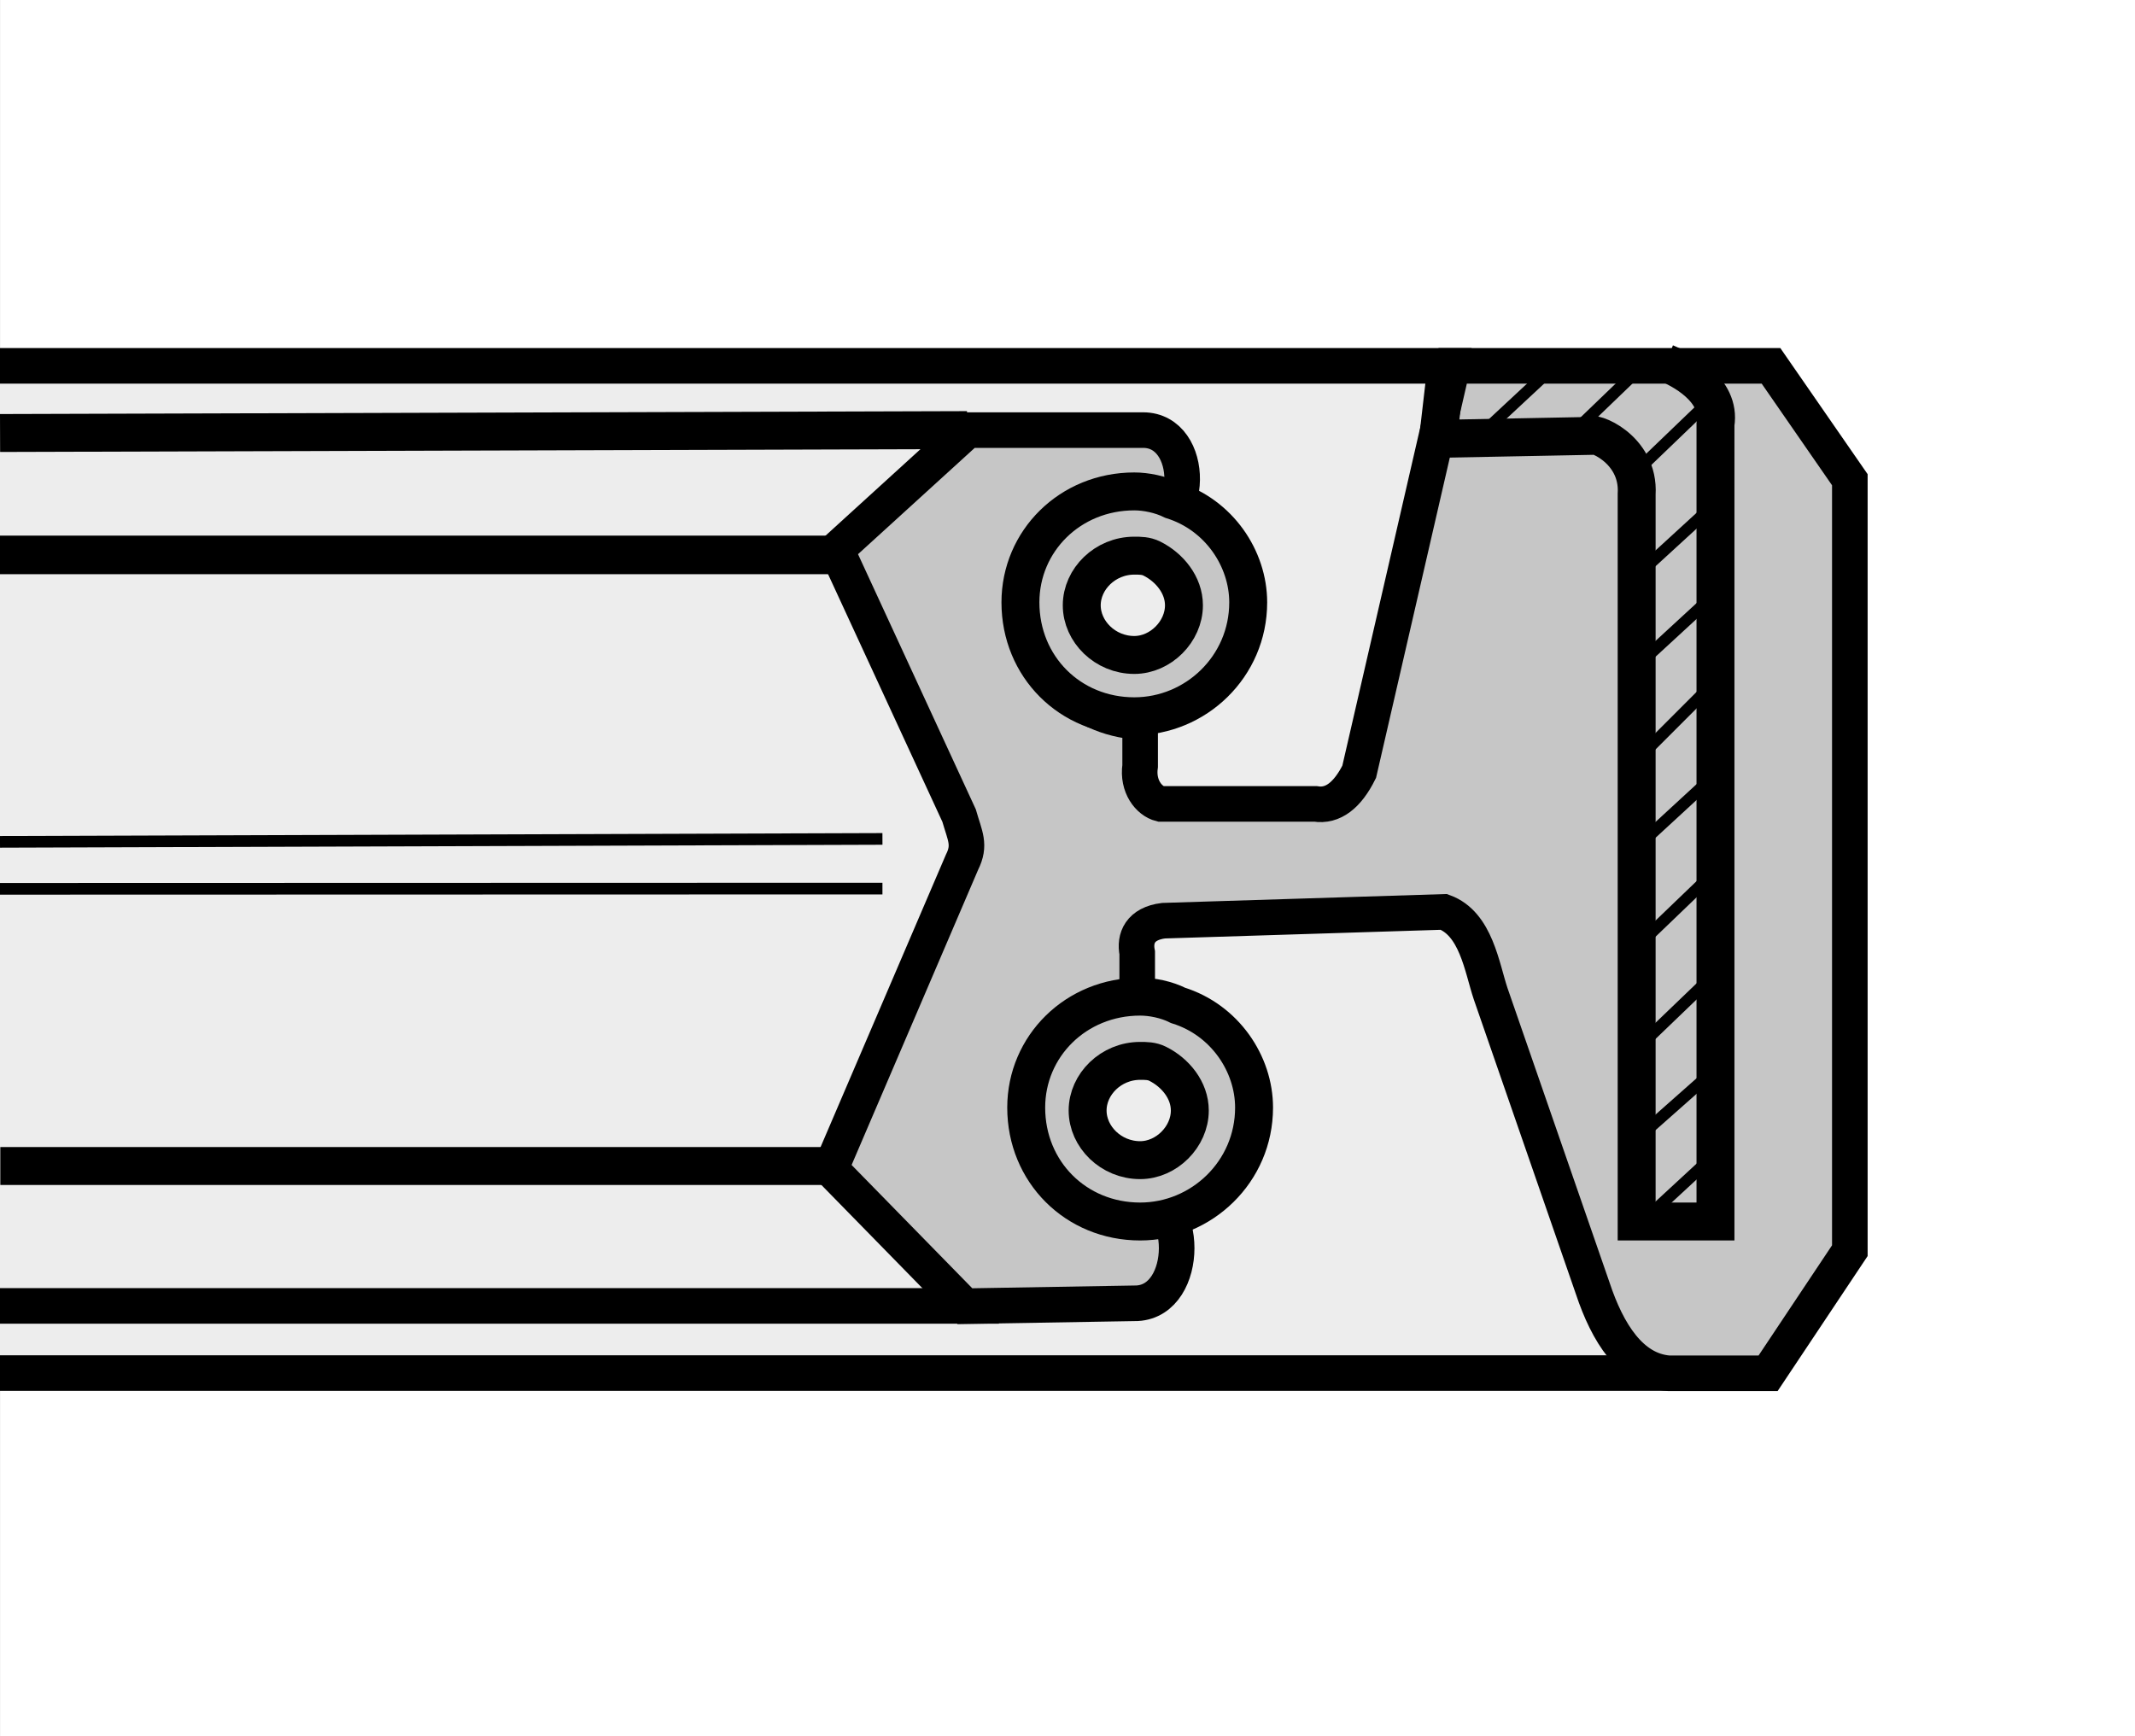 <?xml version="1.0" encoding="utf-8"?>
<!-- Generator: Adobe Illustrator 16.0.3, SVG Export Plug-In . SVG Version: 6.00 Build 0)  -->
<!DOCTYPE svg PUBLIC "-//W3C//DTD SVG 1.1//EN" "http://www.w3.org/Graphics/SVG/1.1/DTD/svg11.dtd">
<svg version="1.1" id="Layer_1" xmlns="http://www.w3.org/2000/svg" xmlns:xlink="http://www.w3.org/1999/xlink" x="0px" y="0px"
	 width="300.008px" height="244px" viewBox="0 0 300.008 244" enable-background="new 0 0 300.008 244" xml:space="preserve">
<rect x="0" y="0" width="300.008" height="244" fill="#808080" stroke="none"/>
<rect x="0.008" fill="#FFFFFF" width="300" height="244"/>
<g>
	<polygon fill-rule="evenodd" clip-rule="evenodd" fill="#EDEDED" points="0,51.161 242.451,51.161 242.451,192.675 0,192.675 
		0,51.161 	"/>
	<line fill="none" stroke="#000000" stroke-width="5" stroke-miterlimit="2.613" x1="206.78" y1="51.414" x2="0" y2="51.414"/>
	
		<line fill="none" stroke="#000000" stroke-width="5.33" stroke-miterlimit="2.613" x1="135.889" y1="60.443" x2="0.008" y2="60.852"/>
	
		<line fill="none" stroke="#000000" stroke-width="5.421" stroke-miterlimit="2.613" x1="117.42" y1="77.984" x2="0" y2="77.984"/>
	<line fill="none" stroke="#000000" stroke-width="1.64" stroke-miterlimit="2.613" x1="124" y1="117.896" x2="0" y2="118.308"/>
	
		<line fill="none" stroke="#000000" stroke-width="5.33" stroke-miterlimit="2.613" x1="117.531" y1="163.864" x2="0.044" y2="163.864"/>
	<line fill="none" stroke="#000000" stroke-width="5" stroke-miterlimit="2.613" x1="140.362" y1="183.524" x2="0" y2="183.524"/>
	<line fill="none" stroke="#000000" stroke-width="5" stroke-miterlimit="2.613" x1="236.284" y1="192.964" x2="0" y2="192.964"/>
	<path fill-rule="evenodd" clip-rule="evenodd" fill="#C6C6C6" stroke="#000000" stroke-width="5" stroke-miterlimit="2.613" d="
		M136,60.443l-18.469,16.824l17.239,37.348c0.818,2.873,1.643,4.103,0.406,6.566L116.71,164.27l18.878,19.293l24.211-0.412
		c7.393-0.412,7.393-15.186,0-15.186c-17.646-0.411-18.87-27.086,0-27.086v-6.975c-0.411-2.054,0.412-4.107,3.696-4.515
		l39.399-1.235c4.52,1.643,5.332,7.799,6.568,11.495l14.361,41.447c2.048,6.156,5.332,11.494,10.676,11.9h13.95l11.488-17.233
		V67.417l-11.077-16.003H204.13l-13.137,57.044c-1.637,3.284-3.696,4.924-6.156,4.515h-21.754c-1.636-0.409-3.284-2.463-2.872-5.335
		v-6.157c-18.881-1.23-20.105-27.495,0-27.086c7.805,0,7.805-13.952,0.412-13.952H136L136,60.443z"/>
	<path fill="none" stroke="#000000" stroke-width="1.64" stroke-miterlimit="2.613" d="M230.805,132.263l10.253-9.85
		 M230.805,118.308l10.253-9.44 M230.805,105.996l10.253-10.259 M230.805,92.864l10.253-9.44 M230.805,80.14l9.853-9.029
		 M229.981,66.188l10.677-10.259 M230.805,171.662l10.665-9.853 M230.805,159.349l10.665-9.44 M230.805,146.625l10.253-9.848
		 M219.716,62.082l11.089-10.671 M207.002,62.082l11.901-11.08"/>
	<path fill="none" stroke="#000000" stroke-width="5.33" stroke-miterlimit="2.613" d="M203.307,51.002l-1.236,10.67
		l21.342-0.412c0-0.818,6.98,1.642,6.568,8.208v102.193h11.077V59.622c0.824-4.926-4.921-7.798-6.969-8.619"/>
	<line fill="#EDEDED" stroke="#000000" stroke-width="1.64" stroke-miterlimit="2.613" x1="124" y1="124.876" x2="0" y2="124.91"/>
	
		<path fill-rule="evenodd" clip-rule="evenodd" fill="#C6C6C6" stroke="#000000" stroke-width="5.33" stroke-linecap="square" stroke-miterlimit="2.613" d="
		M165.544,141.292c6.568,2.049,10.676,8.205,10.676,14.361c0,9.028-7.392,16.009-16.009,16.009c-9.028,0-16.009-6.98-16.009-16.009
		c0-8.617,6.98-15.592,16.009-15.592C161.859,140.061,163.908,140.467,165.544,141.292L165.544,141.292z"/>
	
		<path fill-rule="evenodd" clip-rule="evenodd" fill="#EDEDED" stroke="#000000" stroke-width="5.33" stroke-linecap="square" stroke-miterlimit="2.613" d="
		M162.672,149.497c2.471,1.23,4.52,3.696,4.52,6.568c0,3.69-3.284,6.975-6.98,6.975c-4.097,0-7.381-3.284-7.381-6.975
		c0-3.696,3.284-6.975,7.381-6.975C161.036,149.09,161.859,149.09,162.672,149.497L162.672,149.497z"/>
	
		<path fill-rule="evenodd" clip-rule="evenodd" fill="#C6C6C6" stroke="#000000" stroke-width="5.33" stroke-linecap="square" stroke-miterlimit="2.613" d="
		M164.732,70.29c6.568,2.054,10.665,8.208,10.665,14.364c0,9.029-7.381,16.006-16.009,16.006c-9.029,0-15.998-6.978-15.998-16.006
		c0-8.617,6.969-15.594,15.998-15.594C161.036,69.06,163.083,69.469,164.732,70.29L164.732,70.29z"/>
	
		<path fill-rule="evenodd" clip-rule="evenodd" fill="#EDEDED" stroke="#000000" stroke-width="5.33" stroke-linecap="square" stroke-miterlimit="2.613" d="
		M161.859,78.498c2.461,1.233,4.509,3.696,4.509,6.568c0,3.693-3.284,6.978-6.979,6.978c-4.098,0-7.382-3.284-7.382-6.978
		s3.284-6.978,7.382-6.978C160.211,78.088,161.036,78.088,161.859,78.498L161.859,78.498z"/>
</g>
</svg>
